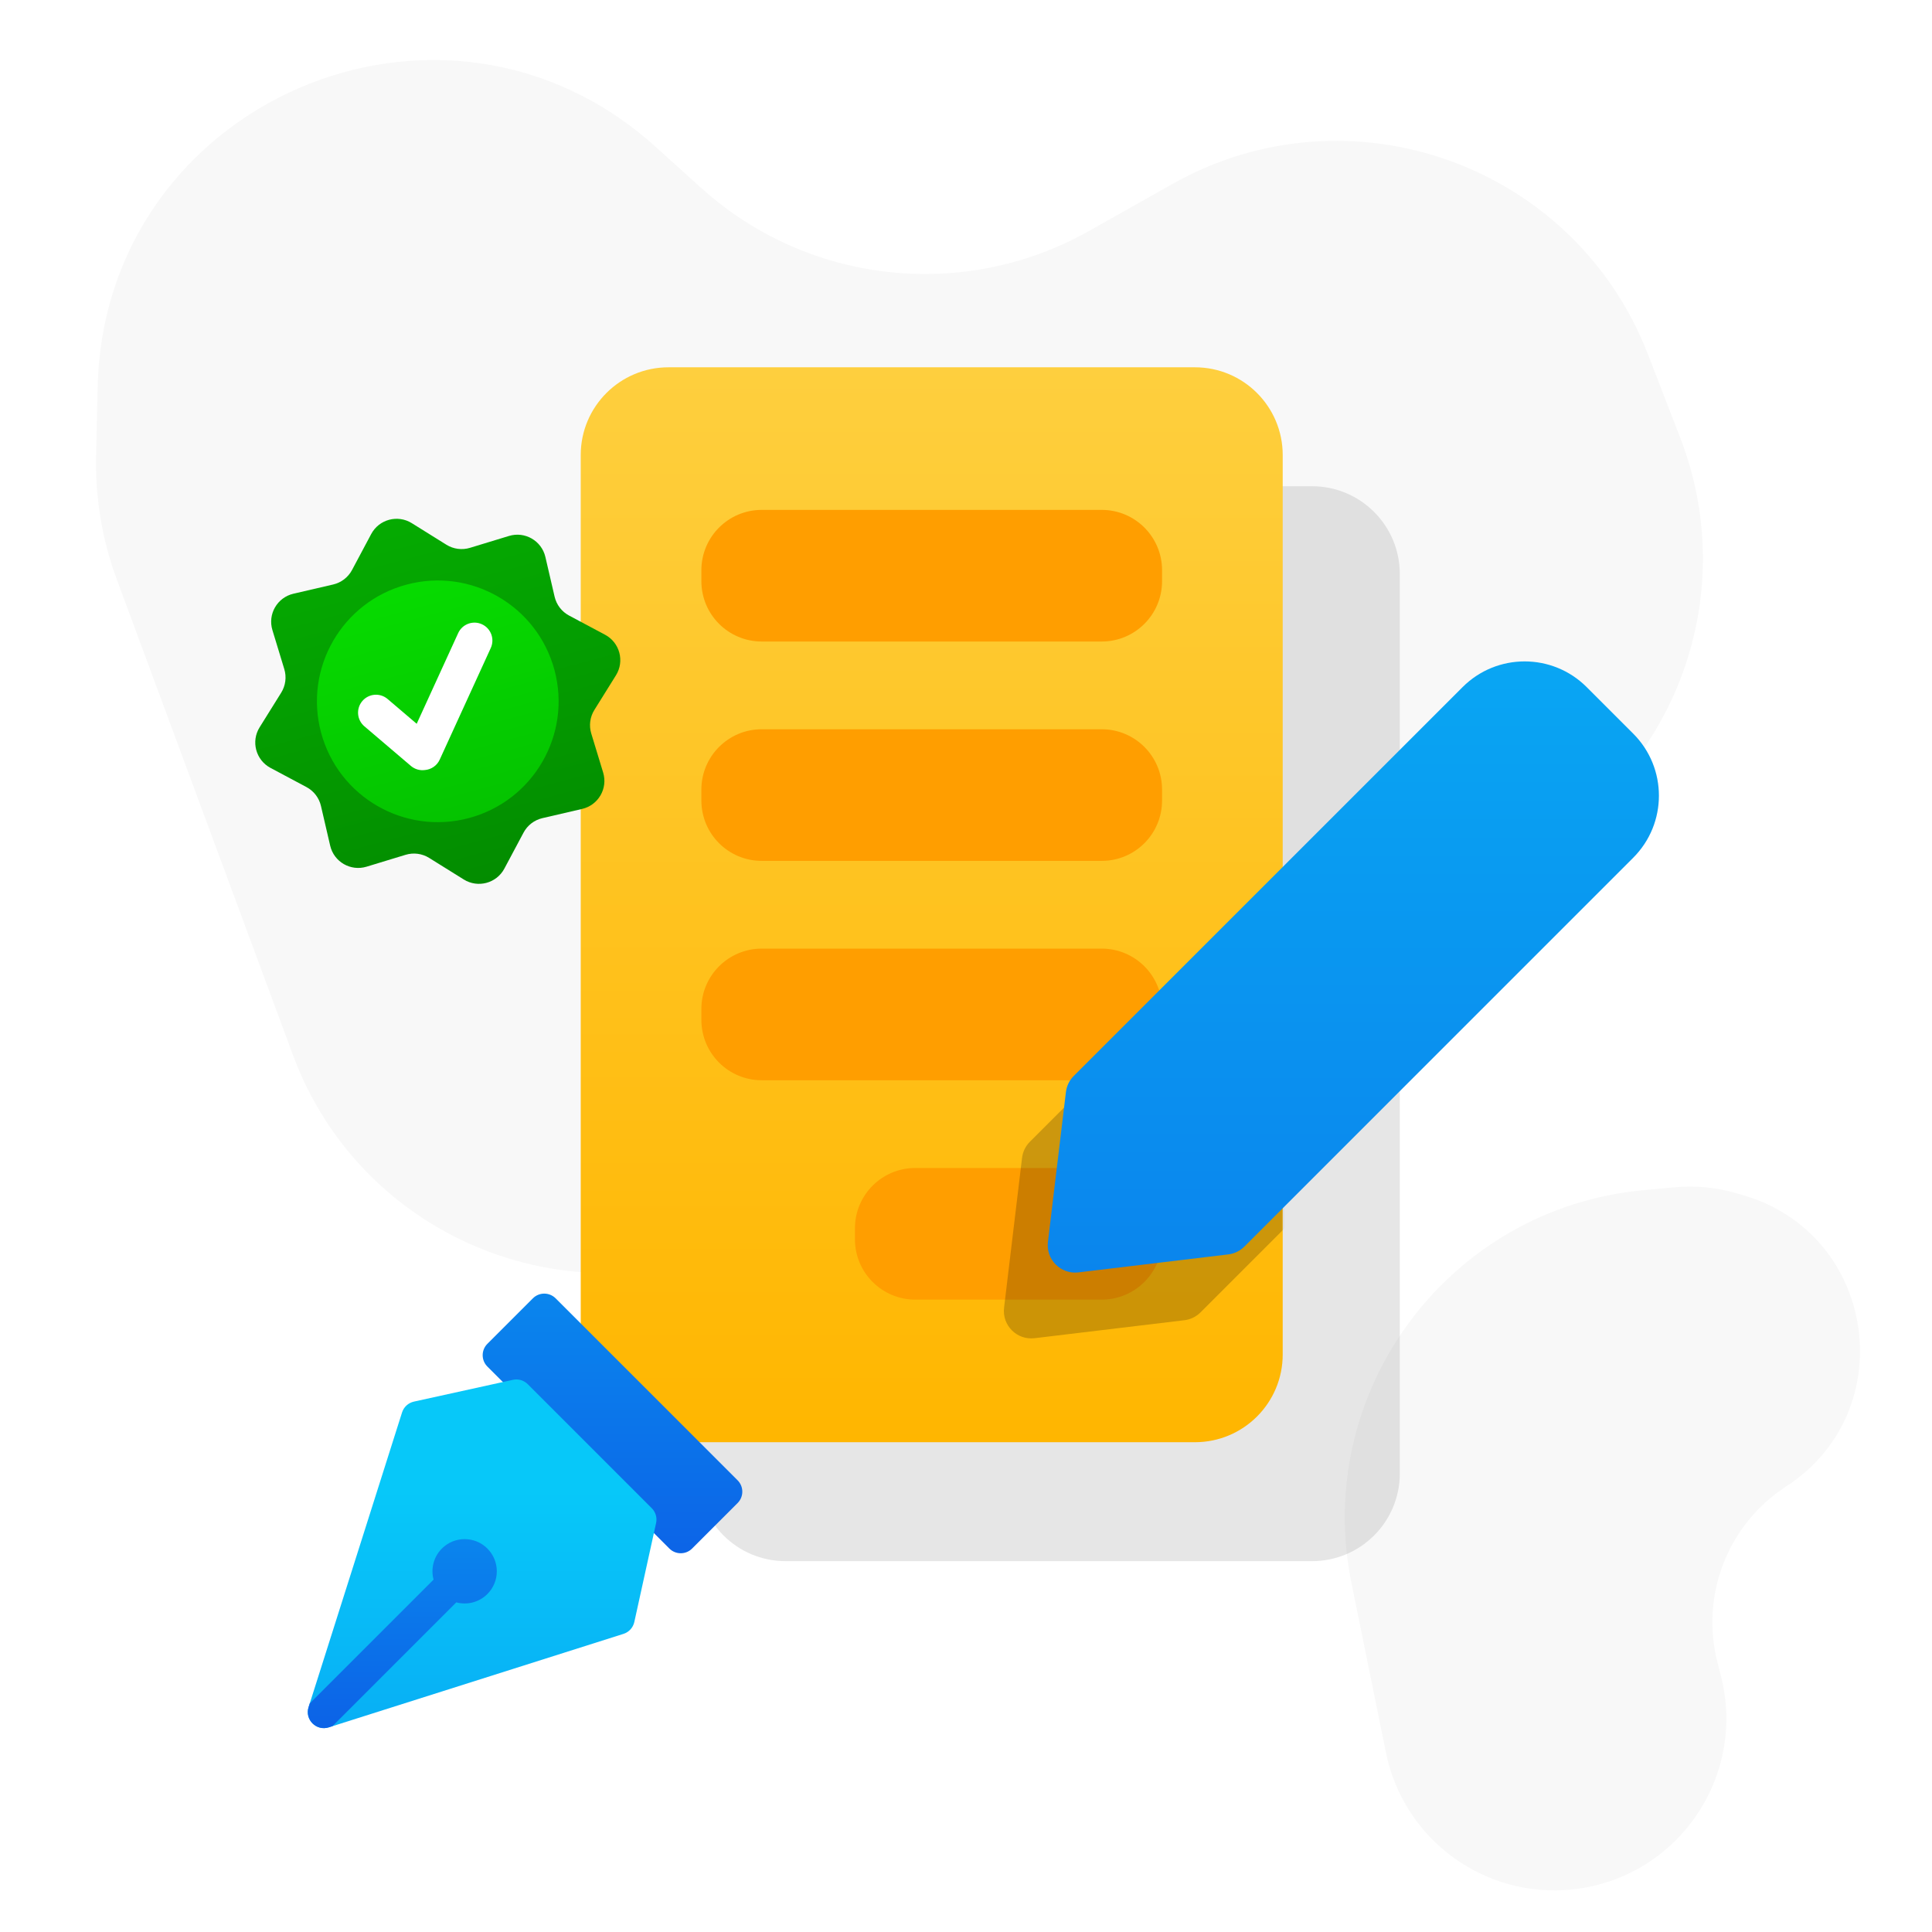 <svg width="1041" height="1041" viewBox="0 0 1041 1041" fill="none" xmlns="http://www.w3.org/2000/svg">
<g clip-path="url(#clip0_2932_8)">
<g filter="url(#filter0_f_2932_8)">
<path d="M376 309.28C376 283.168 397.168 262 423.28 262H706.96C733.073 262 754.24 283.168 754.24 309.28V793.9C754.24 820.013 733.073 841.18 706.96 841.18H423.28C397.168 841.18 376 820.013 376 793.9V309.28Z" fill="black" fill-opacity="0.1"/>
</g>
<path d="M51.778 245.637L52.616 208.586C56.1 54.624 238.753 -24.15 353.118 78.986L377.872 101.31C435.303 153.102 519.399 162.421 586.776 124.459L631.745 99.123C727.33 45.268 848.448 88.72 887.999 191.056L905.427 236.151C938.911 322.788 900.975 420.676 817.854 462.124L406.961 667.013C311.136 714.796 195.038 668.862 157.845 568.451L62.939 312.232C55.051 290.936 51.264 268.341 51.778 245.637Z" fill="black" fill-opacity="0.03"/>
<path d="M935.525 642.923L939.461 644.073C1011.06 665.004 1025.01 760.334 962.424 800.911C930.993 821.288 916.09 859.464 925.405 895.746L927.251 902.937C941.286 957.609 903.565 1012.01 847.443 1018.04C799.931 1023.14 756.337 991.257 746.808 944.431L728.232 853.154C707.202 749.815 780.493 651.079 885.495 641.292L902.267 639.729C913.455 638.686 924.739 639.769 935.525 642.923Z" fill="black" fill-opacity="0.03"/>
<path d="M312.91 245.19C312.91 219.078 334.078 197.91 360.19 197.91H643.87C669.984 197.91 691.15 219.078 691.15 245.19V729.81C691.15 755.923 669.984 777.09 643.87 777.09H360.19C334.078 777.09 312.91 755.923 312.91 729.81V245.19Z" fill="url(#paint0_linear_2932_8)"/>
<path d="M377.922 425.445C377.922 407.494 392.475 392.94 410.427 392.94H593.637C611.588 392.94 626.142 407.494 626.142 425.445V431.355C626.142 449.307 611.588 463.86 593.637 463.86H410.427C392.475 463.86 377.922 449.307 377.922 431.355V425.445Z" fill="#FF9E00"/>
<path d="M377.922 543.645C377.922 525.693 392.475 511.14 410.427 511.14H593.637C611.588 511.14 626.142 525.693 626.142 543.645V549.555C626.142 567.506 611.588 582.06 593.637 582.06H410.427C392.475 582.06 377.922 567.506 377.922 549.555V543.645Z" fill="#FF9E00"/>
<path d="M460.66 661.845C460.66 643.893 475.213 629.34 493.165 629.34H593.635C611.587 629.34 626.14 643.893 626.14 661.845V667.755C626.14 685.706 611.587 700.26 593.635 700.26H493.165C475.213 700.26 460.66 685.706 460.66 667.755V661.845Z" fill="#FF9E00"/>
<path d="M377.922 307.245C377.922 289.293 392.475 274.74 410.427 274.74H593.637C611.588 274.74 626.142 289.293 626.142 307.245V313.155C626.142 331.107 611.588 345.66 593.637 345.66H410.427C392.475 345.66 377.922 331.107 377.922 313.155V307.245Z" fill="#FF9E00"/>
<mask id="mask0_2932_8" style="mask-type:alpha" maskUnits="userSpaceOnUse" x="312" y="197" width="380" height="581">
<path d="M312.91 245.19C312.91 219.078 334.078 197.91 360.19 197.91H643.87C669.984 197.91 691.15 219.078 691.15 245.19V729.81C691.15 755.923 669.984 777.09 643.87 777.09H360.19C334.078 777.09 312.91 755.923 312.91 729.81V245.19Z" fill="url(#paint1_linear_2932_8)"/>
</mask>
<g mask="url(#mask0_2932_8)">
<g filter="url(#filter1_f_2932_8)">
<path fill-rule="evenodd" clip-rule="evenodd" d="M831.3 405.687C812.837 387.223 782.9 387.223 764.437 405.687L554.92 615.203C552.579 617.544 551.092 620.602 550.698 623.891L541.01 704.621C539.87 714.128 547.934 722.192 557.44 721.051L638.17 711.362C641.459 710.969 644.517 709.482 646.858 707.139L856.373 497.624C874.839 479.161 874.839 449.225 856.373 430.761L831.3 405.687Z" fill="black" fill-opacity="0.2"/>
</g>
</g>
<path fill-rule="evenodd" clip-rule="evenodd" d="M854.935 370.227C836.472 351.763 806.535 351.763 788.072 370.227L578.557 579.743C576.216 582.084 574.729 585.142 574.335 588.431L564.647 669.161C563.506 678.668 571.571 686.732 581.077 685.591L661.808 675.902C665.094 675.509 668.152 674.022 670.496 671.679L880.011 462.165C898.474 443.701 898.474 413.765 880.011 395.301L854.935 370.227Z" fill="url(#paint2_linear_2932_8)"/>
<path d="M200.013 287.746C204.233 279.831 214.27 277.141 221.882 281.886L240.528 293.508C244.325 295.875 248.959 296.485 253.238 295.182L274.257 288.781C282.838 286.168 291.837 291.364 293.865 300.102L298.832 321.505C299.843 325.863 302.688 329.571 306.636 331.675L326.024 342.012C333.939 346.232 336.628 356.27 331.884 363.882L320.262 382.528C317.895 386.324 317.285 390.958 318.588 395.238L324.989 416.257C327.601 424.837 322.405 433.837 313.668 435.864L292.265 440.831C287.907 441.842 284.199 444.688 282.095 448.635L271.758 468.024C267.538 475.938 257.5 478.628 249.888 473.883L231.242 462.261C227.445 459.895 222.812 459.285 218.532 460.588L197.513 466.988C188.933 469.601 179.933 464.405 177.905 455.668L172.939 434.264C171.928 429.907 169.082 426.199 165.135 424.094L145.746 413.757C137.832 409.537 135.142 399.5 139.886 391.888L151.509 373.241C153.875 369.445 154.485 364.811 153.182 360.532L146.782 339.512C144.169 330.932 149.365 321.932 158.102 319.905L179.505 314.938C183.863 313.927 187.571 311.082 189.676 307.134L200.013 287.746Z" fill="url(#paint3_linear_2932_8)"/>
<path d="M298.765 361.035C308.071 395.764 287.461 431.46 252.732 440.766C218.004 450.072 182.307 429.462 173.001 394.733C163.696 360.005 184.305 324.308 219.034 315.002C253.763 305.697 289.459 326.306 298.765 361.035Z" fill="url(#paint4_linear_2932_8)"/>
<path fill-rule="evenodd" clip-rule="evenodd" d="M259.674 336.36C264.524 338.578 266.657 344.307 264.438 349.157L236.927 409.301C235.42 412.598 232.289 414.639 228.915 414.912C226.3 415.256 223.556 414.534 221.39 412.69L196.324 391.339C192.264 387.881 191.777 381.787 195.234 377.728C198.692 373.668 204.786 373.181 208.846 376.638L224.524 389.993L246.878 341.124C249.096 336.275 254.825 334.142 259.674 336.36Z" fill="white"/>
<path fill-rule="evenodd" clip-rule="evenodd" d="M299.382 699.563C295.998 696.178 290.51 696.178 287.126 699.563L262.613 724.076C259.228 727.46 259.228 732.948 262.613 736.332L360.665 834.385C364.049 837.769 369.537 837.769 372.921 834.385L397.434 809.871C400.819 806.487 400.819 801 397.434 797.615L299.382 699.563Z" fill="url(#paint5_linear_2932_8)"/>
<path fill-rule="evenodd" clip-rule="evenodd" d="M276.363 743.48C279.251 742.845 282.263 743.725 284.354 745.816L317.768 779.23L351.181 812.644C353.272 814.734 354.153 817.747 353.517 820.634L341.784 873.967C341.119 876.991 338.891 879.43 335.94 880.366L177.144 930.735C170.447 932.859 164.139 926.55 166.263 919.853L216.631 761.057C217.567 758.106 220.006 755.879 223.03 755.213L276.363 743.48Z" fill="url(#paint6_linear_2932_8)"/>
<path fill-rule="evenodd" clip-rule="evenodd" d="M245.868 863.386L179.158 930.096L177.144 930.735C170.447 932.859 164.139 926.55 166.263 919.853L166.901 917.84L233.612 851.13C232.067 845.347 233.564 838.921 238.1 834.384C244.869 827.615 255.844 827.615 262.613 834.384C269.383 841.154 269.382 852.128 262.613 858.897C258.077 863.434 251.651 864.93 245.868 863.386Z" fill="url(#paint7_linear_2932_8)"/>
</g>
<defs>
<filter id="filter0_f_2932_8" x="309.5" y="195.5" width="511.238" height="712.18" filterUnits="userSpaceOnUse" color-interpolation-filters="sRGB">
<feFlood flood-opacity="0" result="BackgroundImageFix"/>
<feBlend mode="normal" in="SourceGraphic" in2="BackgroundImageFix" result="shape"/>
<feGaussianBlur stdDeviation="33.25" result="effect1_foregroundBlur_2932_8"/>
</filter>
<filter id="filter1_f_2932_8" x="510.902" y="361.839" width="389.32" height="389.32" filterUnits="userSpaceOnUse" color-interpolation-filters="sRGB">
<feFlood flood-opacity="0" result="BackgroundImageFix"/>
<feBlend mode="normal" in="SourceGraphic" in2="BackgroundImageFix" result="shape"/>
<feGaussianBlur stdDeviation="15" result="effect1_foregroundBlur_2932_8"/>
</filter>
<linearGradient id="paint0_linear_2932_8" x1="502.03" y1="197.91" x2="502.03" y2="777.09" gradientUnits="userSpaceOnUse">
<stop stop-color="#FECF3E"/>
<stop offset="1" stop-color="#FFB600"/>
</linearGradient>
<linearGradient id="paint1_linear_2932_8" x1="502.03" y1="197.91" x2="502.03" y2="777.09" gradientUnits="userSpaceOnUse">
<stop stop-color="#FECF3E"/>
<stop offset="1" stop-color="#FFB600"/>
</linearGradient>
<linearGradient id="paint2_linear_2932_8" x1="729.2" y1="356.379" x2="729.2" y2="685.698" gradientUnits="userSpaceOnUse">
<stop stop-color="#09A6F3"/>
<stop offset="1" stop-color="#0A85ED"/>
</linearGradient>
<linearGradient id="paint3_linear_2932_8" x1="262.095" y1="475.701" x2="209.675" y2="280.069" gradientUnits="userSpaceOnUse">
<stop stop-color="#038C00"/>
<stop offset="1" stop-color="#05AB01"/>
</linearGradient>
<linearGradient id="paint4_linear_2932_8" x1="219.034" y1="315.002" x2="252.732" y2="440.766" gradientUnits="userSpaceOnUse">
<stop stop-color="#06DB00"/>
<stop offset="1" stop-color="#05C300"/>
</linearGradient>
<linearGradient id="paint5_linear_2932_8" x1="345.997" y1="699" x2="345.997" y2="842" gradientUnits="userSpaceOnUse">
<stop stop-color="#0A85ED"/>
<stop offset="1" stop-color="#0C63E7"/>
</linearGradient>
<linearGradient id="paint6_linear_2932_8" x1="272.332" y1="802.999" x2="272.331" y2="976.333" gradientUnits="userSpaceOnUse">
<stop stop-color="#07C8F9"/>
<stop offset="1" stop-color="#09A6F3"/>
</linearGradient>
<linearGradient id="paint7_linear_2932_8" x1="263.665" y1="829" x2="263.665" y2="928.666" gradientUnits="userSpaceOnUse">
<stop stop-color="#0A85ED"/>
<stop offset="1" stop-color="#0C63E7"/>
</linearGradient>
<clipPath id="clip0_2932_8">
<rect width="1041" height="1041" fill="white"/>
</clipPath>
</defs>
</svg>
